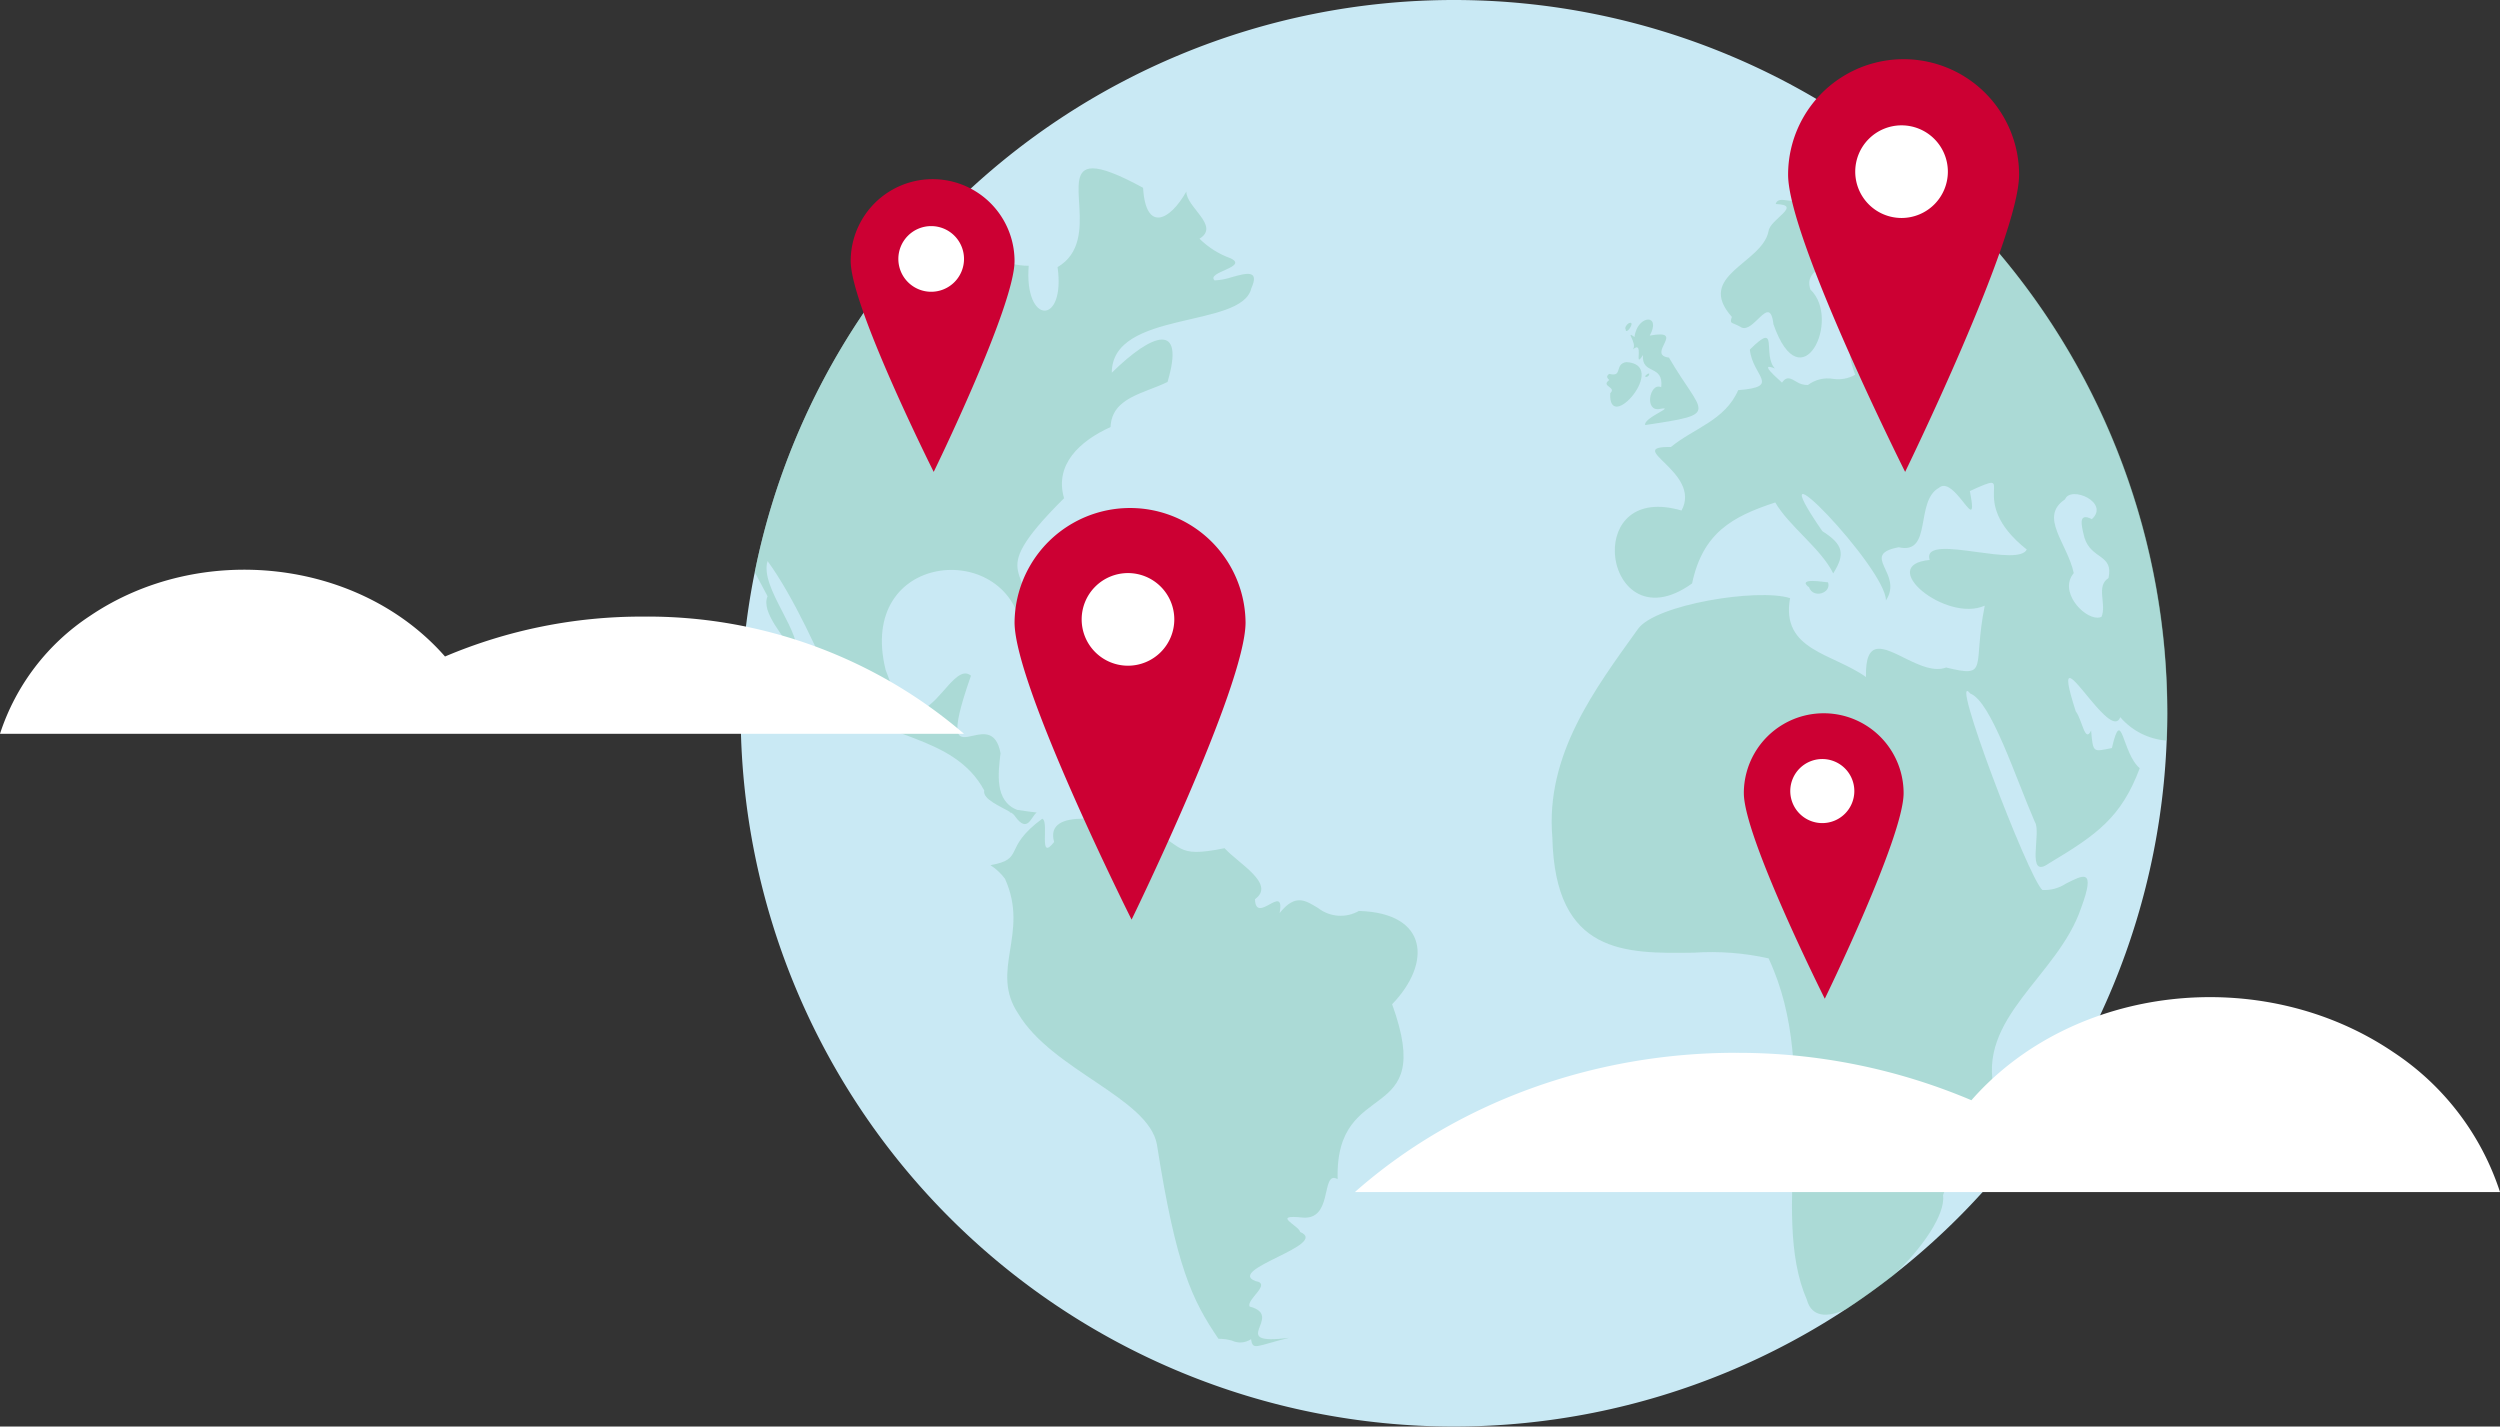 <svg xmlns="http://www.w3.org/2000/svg" xmlns:xlink="http://www.w3.org/1999/xlink" width="243.663" height="139.039" viewBox="0 0 243.663 139.039">
  <rect x="0" y="0" width="243.663" height="139.039" fill="#333333" stroke="none"/>
  <defs>
    <clipPath id="clip-path">
      <rect id="長方形_31616" data-name="長方形 31616" width="139.039" height="139.039" fill="none"/>
    </clipPath>
    <clipPath id="clip-path-2">
      <path id="パス_51539" data-name="パス 51539" d="M31.484,93.257c-1.587,2.024-.44-2-1.159-2.267-3.963,2.916-1.6,3.912-5.051,4.525a5.353,5.353,0,0,1,1.419,1.326c2.425,5.359-1.548,8.909,1.3,13.163,3.3,5.511,12.66,8.188,13.507,12.723,1.866,11.946,3.442,15.2,6,18.952a4.463,4.463,0,0,1,1.316.177,1.883,1.883,0,0,0,1.863-.143c.156,1.155.507.645,3.7-.128-6.221.782-.31-2.121-3.845-3.053-.333-.706,2.206-2.214.568-2.482-2.9-1.12,7.28-3.55,4.359-4.784-.106-.622-2.91-1.741.285-1.4,1.4.1,1.857-.913,2.125-1.93.3-1.156.358-2.312,1.245-1.823-.271-10.177,9.689-4.948,5.31-17.042,3.854-3.989,3.555-8.9-3.24-9.094a3.579,3.579,0,0,1-3.97-.279c-1.218-.729-2.206-1.458-3.757.489.289-1.571-.341-1.2-1.028-.82-.642.351-1.334.7-1.372-.534,2.067-1.484-1.629-3.491-2.965-4.972-5.057,1.037-3.809-.32-7.647-1.934a29.109,29.109,0,0,0-6.107-.945c-1.923,0-3.361.524-2.854,2.28m73.485-24.89.078.023c.389,1.2,2.237.6,1.86-.448h0c-.032.007-.275-.029-.587-.065a8.587,8.587,0,0,0-.93-.067c-.551,0-.927.115-.421.556M89.088,47.884c.106.131.364-.036.392-.2h0c.015-.064,0-.089-.04-.089-.11,0-.379.229-.351.294m-3.506-.26c-.372.275-.138.419,0,.606-.867.63.765.664.1,1.279h0c-.215,4.132,5.763-2.8,1.563-3.031-1.2.2-.287,1.5-1.666,1.147m1.608-4.329c.02.509.672-.364.562-.6a.145.145,0,0,0-.112-.05c-.238,0-.608.466-.449.647m.861.735c-.991-.693.3.576-.153,1.208.546-.455.583-.029.568.4-.018.485-.105.969.407.161-.15,1.975,2.033.859,1.782,3.13-.571-.276-1.007.381-1.078,1.039-.064.593.17,1.187.87,1.092,1.848-.359-1.567.842-1.356,1.556,7.5-1.116,5.575-.963,2.32-6.571-2.288-.29,1.793-2.822-1.873-2.147.568-1.058.3-1.565-.157-1.565-.491,0-1.2.585-1.33,1.7m42.81,23.014c-.621-2.928-3.428-5.477-.848-7.19h0c.537-1.378,4.392.3,2.615,1.931-1.38-.7-1.02.615-.729,1.8.688,2.174,2.858,1.586,2.35,3.941-1.258.795-.159,2.535-.684,3.783a.947.947,0,0,1-.394.079c-1.434,0-3.778-2.6-2.31-4.344M109.773,29.012c-.17.224-.364.446-.622.357.237-.674-.136-.437-.466-.2-.348.25-.648.5-.122-.33-2.244.562-2.212.52-5.244,1.081.534.968.111.884-.427.8-.437-.069-.95-.137-1.087.359,2.715.086-.556,1.469-.691,2.645-.619,3.167-7.177,4.3-3.577,8.353-.243.739-.026.483.8.951.527.391,1.112-.121,1.643-.634.754-.728,1.4-1.456,1.611.4,2.711,7.75,6.667-.459,3.609-3.378-.868-2.464,3.372-2.254,2.44-4.556,4.583-1.444,2.334,2.147.463,3.247.018,3.186,1.59,3.146,3.486,3.106a8.507,8.507,0,0,1,2.529.206c1.118,1.225-.037,1.182-1.315,1.139-1.115-.037-2.324-.074-2.194.731,1.149,1.827.57,1.717-.187,1.607-.895-.13-2.04-.26-.864,2.82a3.314,3.314,0,0,1-2.16.4,3.2,3.2,0,0,0-2.445.6,1.935,1.935,0,0,1-1.131-.323c-.522-.3-.913-.594-1.4.087-.408-.391-2.359-2.039-.69-1.374-1.269-1.369.474-4.741-2.44-1.846.251,2.615,3.128,3.618-1.138,3.96-1.289,2.963-4.334,3.706-6.557,5.539-4.72-.067,3.062,2.445,1.036,6.191-4.649-1.358-6.592,1.356-6.5,4.069.1,3.162,2.967,6.325,7.527,3.039,1.043-4.915,3.89-6.513,8.107-7.894,1.364,2.342,4.476,4.507,5.649,6.914,1.194-1.888.994-2.818-1.064-4.121-6.9-10.025,6.262,3.649,6.2,6.759,1.751-2.636-2.626-4.436,1.245-5.187,3.325.767,1.551-4.48,3.926-5.794.63-.545,1.4.216,2.037.977.915,1.1,1.531,2.2.977-.659,5.1-2.344-.7.729,5.542,5.7-.41.844-2.631.545-4.825.246-2.561-.35-5.084-.7-4.64.771-5.267.482,1.569,6.136,5.372,4.455-1.217,6.022.512,7.075-3.769,6.025-1.158.442-2.571-.2-3.874-.84-2.165-1.065-4.03-2.13-3.933,1.767-3.253-2.321-8.319-2.591-7.4-7.686-3.113-1-13.179.618-14.838,3.025-4.171,5.821-9.023,12.231-8.33,20.306.266,11.415,7.1,11.319,13.781,11.223a25.726,25.726,0,0,1,7.293.554c5.33,11.369-.014,24.67,3.733,33.277.464,1.7,1.97,1.768,3.812.932q2.413-1.59,4.688-3.369c2.75-2.608,5.03-5.893,4.771-7.758,1.276-3.767,6.368-5.105,5.054-10.03-1.919-7.23,6.149-11.285,8.4-17.957,1.489-4,.155-3.193-1.471-2.383a3.809,3.809,0,0,1-2.3.624c-1.364-1.159-9.245-21.891-7.024-19.145,2.027.757,4.432,8.262,6.293,12.519.669.986-.93,5.674,1.364,4.036,4.668-2.791,7.058-4.476,8.856-9.279-1.749-1.476-1.728-6.207-2.715-1.964-1.838.359-1.829.521-2.025-1.709-.605,1.293-.878-1.1-1.493-1.863-1.657-5.131-.238-3.135,1.428-1.139,1.182,1.417,2.489,2.834,2.907,1.7a6.58,6.58,0,0,0,4.545,2.284c.033-.886.055-1.774.055-2.668a69.243,69.243,0,0,0-16.806-45.323c.143.488-.089.6-1.373-.3a1.187,1.187,0,0,0-.857,2.047,2.77,2.77,0,0,1-1.658-.3c-.855-.4-1.137-.8.035,1.144-.939.7-2.923-2.079-2.814-2.852-1.586-.943-2.814-2.381.2-.593,8.828,2.072-.048-3.366-2.5-3.952-5.622-.769.831-.952-3.646-1.47-.14-.354-.259-.48-.372-.48-.138,0-.266.188-.41.377M31.819,37.226c.792,5.718-3.274,5.637-2.813-.132a6.056,6.056,0,0,1-3.359-.966c-1.432-.7-2.831-1.41-3.819-.715A5.955,5.955,0,0,1,20.74,32.12,69.356,69.356,0,0,0,2.3,66.95c.425.79.847,1.575,1.252,2.356-.677,1.577,1.675,3.944,2.69,5.756.955-1.954-3.511-6.587-2.687-9.187,2.485,3.4,5.117,9.136,6.859,13.4,3.992,4.012,11.264,3.4,14.258,8.96-.193.864,1.64,1.567,2.531,2.109a.541.541,0,0,0-.064.039l.149.014a1,1,0,0,1,.369.335c1.238,1.73,1.546.109,2.125-.35-.533-.056-1.16-.14-1.915-.26-2.2-.881-1.838-3.561-1.608-5.523-.406-2.168-1.632-1.936-2.656-1.705-1.452.327-2.5.655-.225-5.848-.839-.705-1.771.447-2.786,1.6-1.633,1.851-3.486,3.7-5.531-2.162C12.206,64.94,26.912,63.728,28.3,72.45c1.931-6.472-4.24-4.345,4.152-12.7-.958-3.269,1.517-5.569,4.53-6.937.12-2.88,3.242-3.255,5.554-4.392,1.756-5.922-1.479-4.794-5.432-.9,0-6.143,12.69-4.268,13.6-8.231.834-1.856-.517-1.471-1.906-1.086a6.134,6.134,0,0,1-1.674.317c-.867-.811,3.36-1.3,1.562-2.153a8.29,8.29,0,0,1-3.036-1.911c2.053-1.247-1.307-3.068-1.28-4.6-1.613,2.878-3.965,3.99-4.216-.363-2.471-1.345-3.991-1.894-4.916-1.894-3.31,0,1.007,7.022-3.415,9.624" transform="translate(-2.295 -27.602)" fill="#8dccb7"/>
    </clipPath>
  </defs>
  <g id="グループ_31314" data-name="グループ 31314" transform="translate(-22.811 -26.821)">
    <g id="グループ_30970" data-name="グループ 30970" transform="translate(95 26.821)">
      <g id="グループ_30965" data-name="グループ 30965">
        <g id="グループ_30964" data-name="グループ 30964" clip-path="url(#clip-path)">
          <path id="パス_51538" data-name="パス 51538" d="M69.519,0A69.519,69.519,0,1,1,0,69.519,69.519,69.519,0,0,1,69.519,0" fill="#c9e9f4"/>
        </g>
      </g>
      <g id="グループ_30967" data-name="グループ 30967" transform="translate(1.364 16.41)" opacity="0.5">
        <g id="グループ_30966" data-name="グループ 30966" clip-path="url(#clip-path-2)">
          <rect id="長方形_31617" data-name="長方形 31617" width="137.699" height="115.267" transform="translate(0 -0.001)" fill="#8dccb7"/>
        </g>
      </g>
      <g id="グループ_30969" data-name="グループ 30969">
        <g id="グループ_30968" data-name="グループ 30968" clip-path="url(#clip-path)">
          <path id="パス_51540" data-name="パス 51540" d="M44.9,94.359a11.257,11.257,0,0,1,22.513,0c0,6.217-11.107,28.967-11.107,28.967S44.9,100.576,44.9,94.359" transform="translate(-18.204 -33.695)" fill="#c03"/>
          <path id="パス_51541" data-name="パス 51541" d="M64.931,98.461a4.514,4.514,0,1,1-4.514-4.514,4.514,4.514,0,0,1,4.514,4.514" transform="translate(-22.667 -38.092)" fill="#fff"/>
          <path id="パス_51542" data-name="パス 51542" d="M.668,17.689a7.984,7.984,0,0,1,15.969,0c0,4.41-7.878,20.547-7.878,20.547S.668,22.1.668,17.689" transform="translate(10.056 7.758)" fill="#c03"/>
          <path id="パス_51543" data-name="パス 51543" d="M18.078,23.751a3.2,3.2,0,1,1-3.2-3.2,3.2,3.2,0,0,1,3.2,3.2" transform="translate(3.691 1.486)" fill="#fff"/>
          <g id="グループ_30971" data-name="グループ 30971" transform="translate(-0.001 -0.904)">
            <path id="パス_51544" data-name="パス 51544" d="M164.455,126.236a7.786,7.786,0,0,1,15.572,0c0,4.3-7.682,20.036-7.682,20.036s-7.889-15.736-7.889-20.036" transform="translate(-66.68 -48.027)" fill="#c03"/>
            <path id="パス_51545" data-name="パス 51545" d="M181.705,132.417a3.122,3.122,0,1,1-3.122-3.122,3.122,3.122,0,0,1,3.122,3.122" transform="translate(-73.16 -54.412)" fill="#fff"/>
          </g>
          <path id="パス_51546" data-name="パス 51546" d="M171.712,20.961a11.256,11.256,0,0,1,22.513,0c0,6.217-11.107,28.967-11.107,28.967s-11.406-22.75-11.406-28.967" transform="translate(-69.623 -3.935)" fill="#c03"/>
          <path id="パス_51547" data-name="パス 51547" d="M191.746,25.063a4.514,4.514,0,1,1-4.514-4.514,4.514,4.514,0,0,1,4.514,4.514" transform="translate(-74.086 -8.332)" fill="#fff"/>
        </g>
      </g>
    </g>
    <path id="パス_51511" data-name="パス 51511" d="M654.356,32.569a47.3,47.3,0,0,1,31.293,11.423H591.693a21.818,21.818,0,0,1,8.733-11.465c10.8-7.333,26.308-5.573,34.64,3.931a49.07,49.07,0,0,1,19.29-3.889" transform="translate(-568.882 54.349)" fill="#fff"/>
    <path id="パス_51601" data-name="パス 51601" d="M628.865,33.428C614.915,33.412,601.535,38.3,591.693,47H703.3a25.916,25.916,0,0,0-10.373-13.618c-12.828-8.711-31.251-6.62-41.148,4.67a58.29,58.29,0,0,0-22.914-4.62" transform="translate(-436.825 96.004)" fill="#fff"/>
  </g>
</svg>
